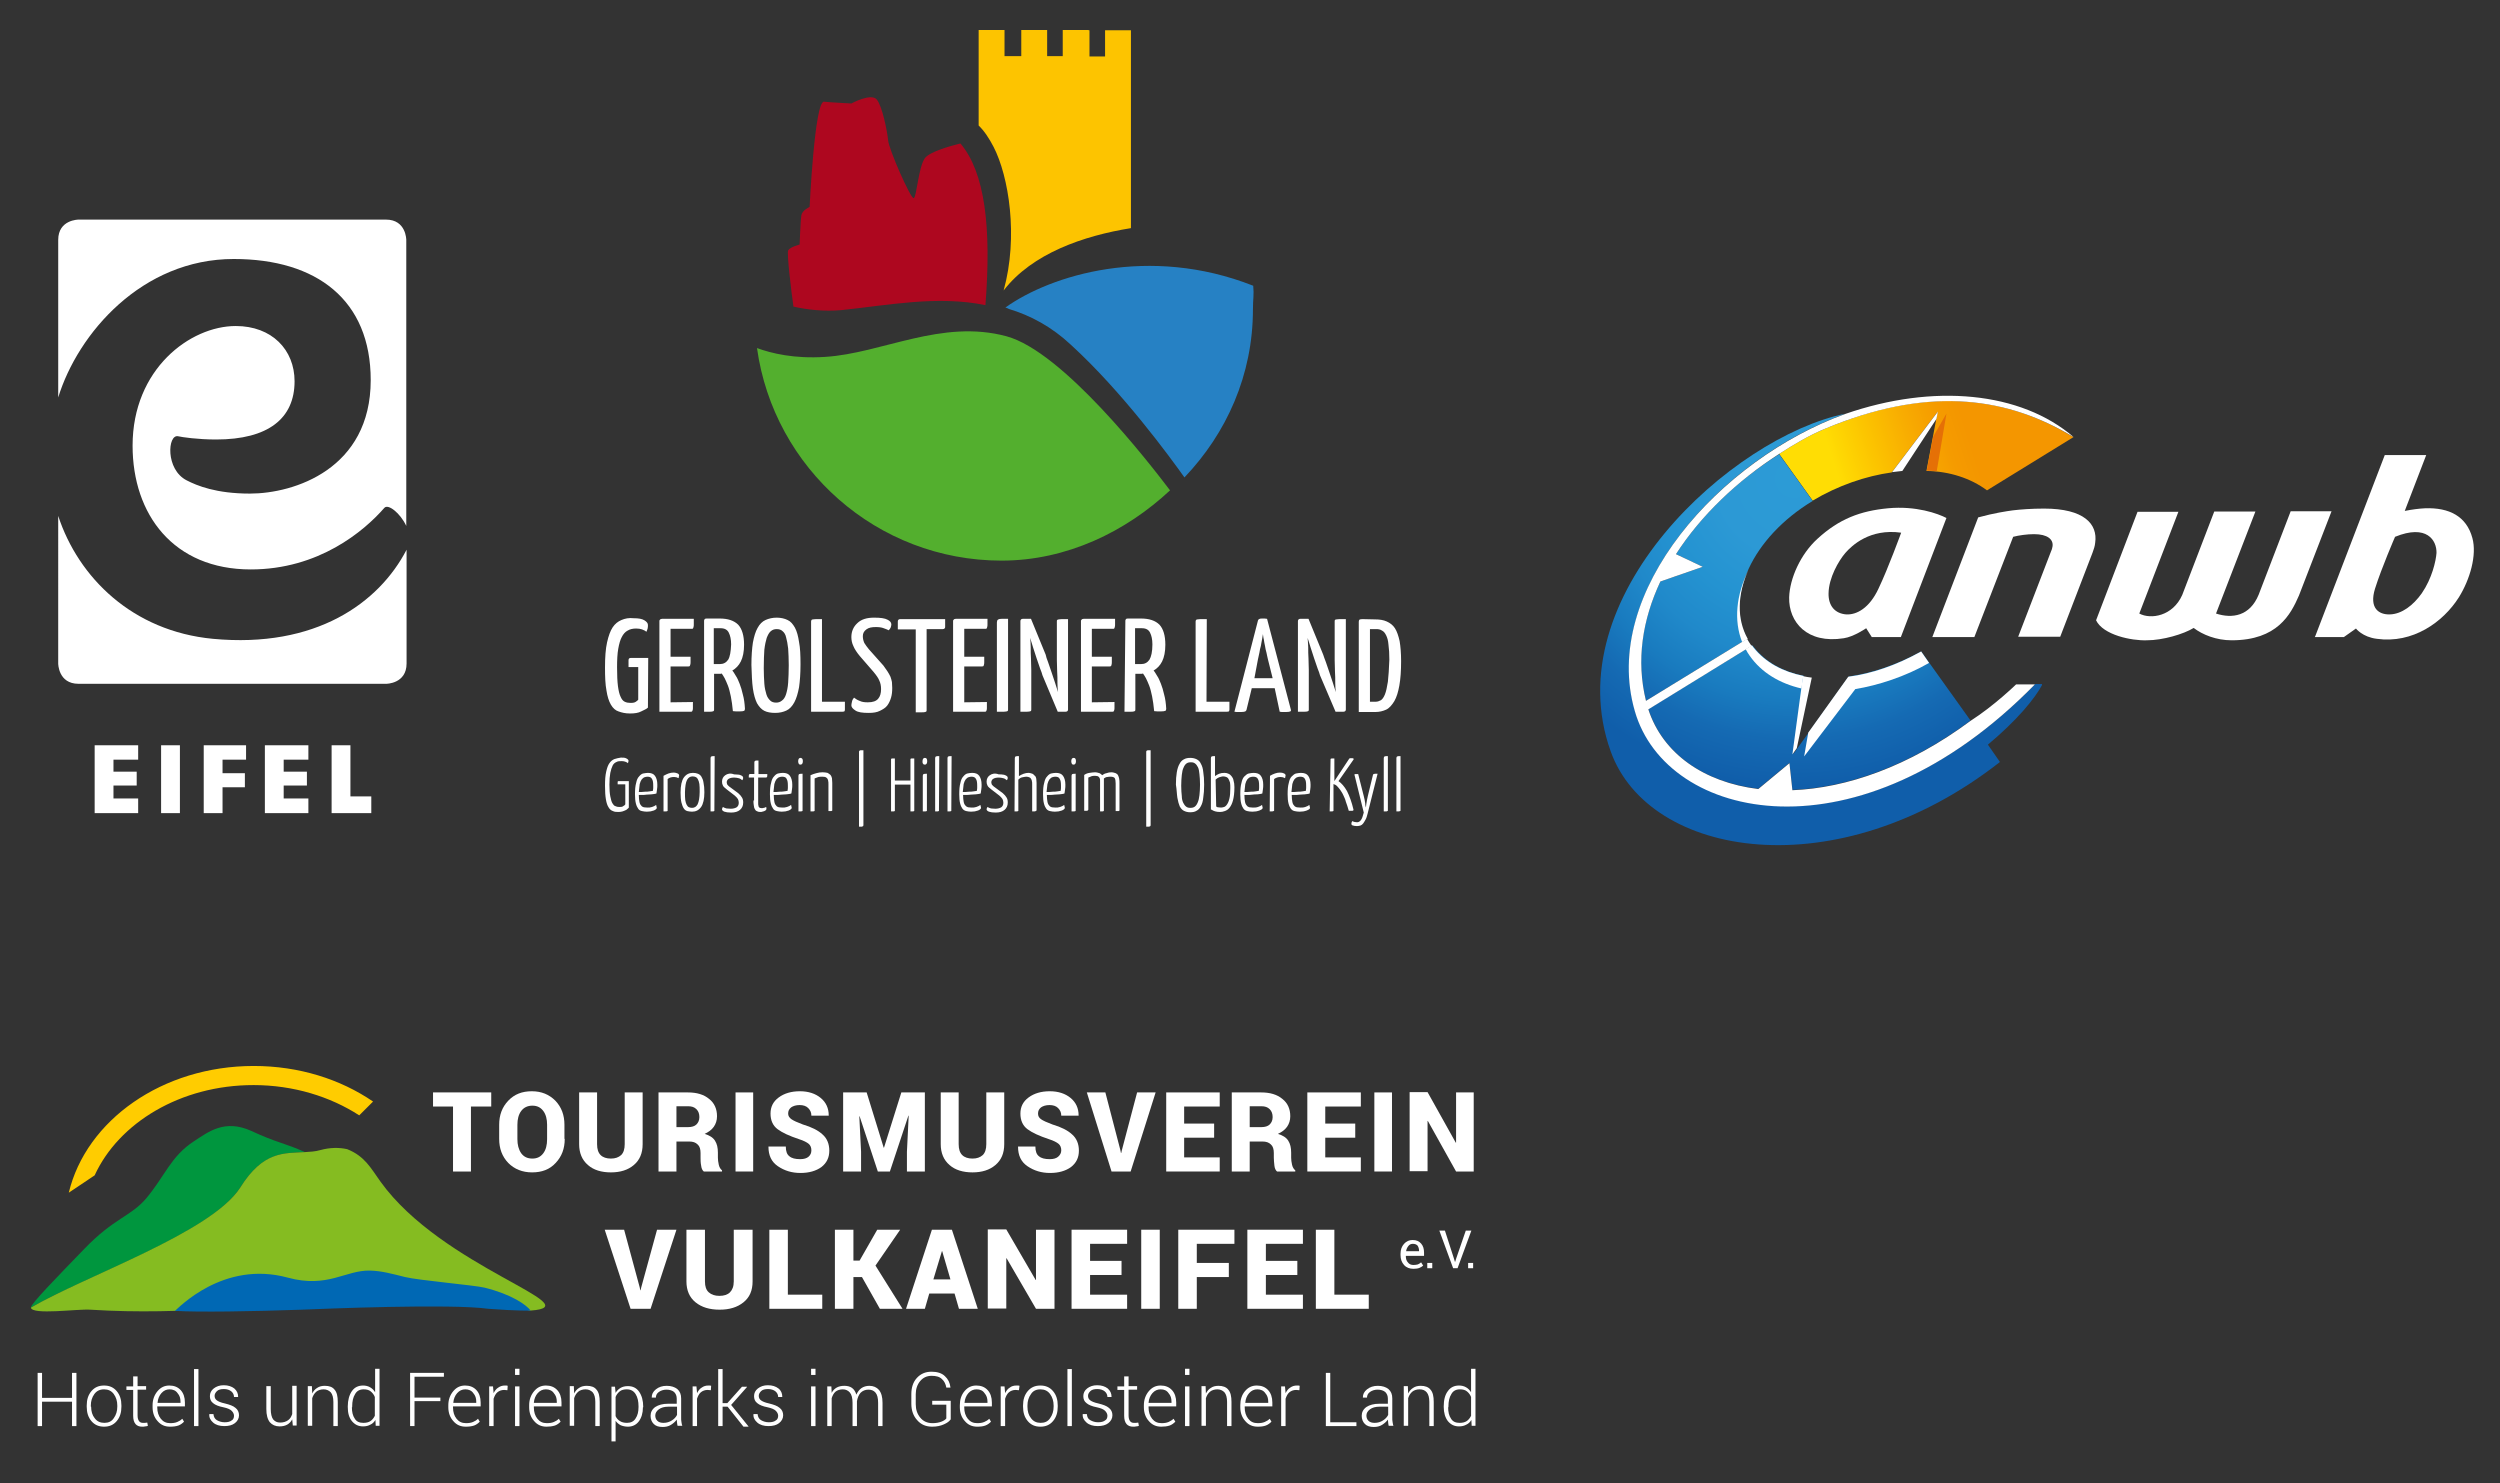 <svg enable-background="new 0 0 850.4 504.6" viewBox="0 0 850.4 504.6" xmlns="http://www.w3.org/2000/svg" xmlns:xlink="http://www.w3.org/1999/xlink"><rect x="0" y="0" width="850.4" height="504.6" fill="#333333" stroke="none"/><clipPath id="a"><path d="m620.9 145.8c-5.6 2.3-10.7 5.4-15.7 8.6l11.4 15.9c8.5-5.1 18.1-8.4 26.9-9.6l15.6-20.6-3.8 20.1c7.8.1 15.1 2.5 20.6 6.6l29.4-18.1c-12.8-7.8-26.7-12.3-42.5-12.3-12.6 0-26.4 2.9-41.9 9.4"/></clipPath><linearGradient id="b" gradientTransform="matrix(9.46 -3.045 3.045 9.46 -1128.746 -4143.461)" gradientUnits="userSpaceOnUse" x1="35.255" x2="39.952" y1="466.561" y2="466.561"><stop offset="0" stop-color="#ffdd04"/><stop offset=".297" stop-color="#fcc400"/><stop offset=".59" stop-color="#f8ac01"/><stop offset=".834" stop-color="#f59b00"/><stop offset="1" stop-color="#f49600"/></linearGradient><clipPath id="c"><path d="m570.1 188.5 9.1 4.3-14.4 5c-6.1 12.9-8.4 26.9-4.9 40.6l34.4-21.1c-7.5-13.8 1.6-34.4 22.3-46.9l-11.4-15.9c-14.3 9-26.6 20.8-35.1 34"/></clipPath><linearGradient id="d"><stop offset="0" stop-color="#2c9bd6"/><stop offset=".25" stop-color="#2c99d5"/><stop offset=".427" stop-color="#2493d1"/><stop offset=".582" stop-color="#2089ca"/><stop offset=".723" stop-color="#197bbf"/><stop offset=".85" stop-color="#156ab3"/><stop offset="1" stop-color="#105eaa"/></linearGradient><radialGradient id="e" cx="610.359" cy="162.802" gradientUnits="userSpaceOnUse" r="104.694" xlink:href="#d"/><clipPath id="f"><path d="m560.7 241.2c4.9 15.1 18.8 24.9 37.4 27.1l10.6-8.8 1 9.2c18.3-.7 39.6-8 60.6-23.6l-16.8-23.5c-8.4 4.6-16.8 7.4-24.6 8.5l-18.9 26.4 3.6-26.6c-7-1.4-12.9-4.6-16.9-9.6-.2-.3-.4-.5-.6-.8z"/></clipPath><radialGradient id="g" cx="610.359" cy="162.795" gradientUnits="userSpaceOnUse" r="104.695" xlink:href="#d"/><clipPath id="h"><path d="m547.9 255.6c13 36.3 77.1 46.9 132.4 3.6l-4.1-5.9c9.6-8 16-15.6 18.6-20.6h-2.5c-59.9 61.2-125.4 46.4-136.1 9.1-11.8-40.6 29.1-85.9 71.6-101.1-38.7 7.9-98.8 62.3-79.9 114.9"/></clipPath><radialGradient id="i" cx="610.358" cy="162.799" gradientUnits="userSpaceOnUse" r="104.695" xlink:href="#d"/><g fill="#fff"><path d="m26 485.1h-1.5v-8.3h-10.2v8.3h-1.5v-18.1h1.5v8.5h10.2v-8.5h1.5z"/><path d="m29.5 478.1c0-2 .5-3.6 1.6-4.9s2.5-1.9 4.3-1.9 3.2.6 4.3 1.9 1.6 2.9 1.6 4.9v.4c0 2-.5 3.6-1.6 4.9s-2.5 1.9-4.3 1.9-3.2-.6-4.3-1.9-1.6-2.9-1.6-4.9zm1.5.4c0 1.6.4 2.9 1.2 3.9.8 1.1 1.9 1.6 3.3 1.6s2.5-.5 3.2-1.6c.8-1.1 1.2-2.4 1.2-3.9v-.4c0-1.5-.4-2.8-1.2-3.9s-1.9-1.6-3.3-1.6-2.5.5-3.3 1.6-1.2 2.4-1.2 3.9v.4z"/><path d="m46.8 468.1v3.4h2.9v1.2h-2.9v8.8c0 .9.2 1.5.5 1.9s.7.6 1.3.6h.7c.2 0 .5-.1.8-.1l.2 1.1c-.2.1-.5.2-.9.2-.4.1-.7.1-1.1.1-.9 0-1.7-.3-2.2-.9s-.8-1.5-.8-2.8v-8.8h-2.3v-1.2h2.3v-3.4h1.5z"/><path d="m57.8 485.3c-1.7 0-3.1-.6-4.2-1.9-1.1-1.2-1.7-2.8-1.7-4.7v-.7c0-1.9.6-3.5 1.7-4.8s2.4-1.9 4-1.9 2.9.5 3.9 1.6c.9 1 1.4 2.4 1.4 4.2v1.3h-9.4v.4c0 1.5.4 2.8 1.2 3.8s1.8 1.5 3.2 1.5c.9 0 1.7-.1 2.4-.4s1.2-.6 1.7-1.1l.6 1c-.5.5-1.1 1-1.9 1.3-.9.3-1.8.4-2.9.4zm-.1-12.7c-1.1 0-2 .4-2.8 1.3-.7.8-1.2 1.9-1.3 3.2v.1h7.8v-.4c0-1.2-.3-2.1-1-2.9-.6-.9-1.6-1.3-2.7-1.3z"/><path d="m67.5 485.1h-1.5v-19.4h1.5z"/><path d="m79.6 481.6c0-.6-.3-1.2-.8-1.7s-1.4-.9-2.8-1.2c-1.6-.3-2.8-.8-3.5-1.4-.8-.6-1.1-1.4-1.1-2.4s.4-1.9 1.3-2.6 2-1.1 3.4-1.1c1.5 0 2.7.4 3.6 1.1.9.8 1.3 1.7 1.3 2.8v.1h-1.4c0-.7-.3-1.4-.9-1.9s-1.5-.8-2.5-.8c-1.1 0-1.9.2-2.4.7s-.8 1-.8 1.6.2 1.1.7 1.5 1.4.8 2.8 1.1c1.6.4 2.8.8 3.6 1.5.8.6 1.2 1.5 1.2 2.5 0 1.1-.5 2-1.4 2.7s-2.1 1-3.6 1c-1.6 0-2.9-.4-3.8-1.2s-1.4-1.7-1.3-2.8v-.1h1.4c.1 1 .5 1.7 1.2 2.1s1.6.7 2.6.7c1.1 0 1.9-.2 2.5-.7.4-.2.7-.8.7-1.5z"/><path d="m99.4 482.8c-.4.8-1 1.4-1.7 1.8s-1.6.6-2.6.6c-1.4 0-2.5-.5-3.3-1.4-.8-1-1.2-2.5-1.2-4.5v-7.8h1.5v7.8c0 1.6.3 2.8.8 3.5.6.7 1.3 1.1 2.4 1.1s2-.3 2.7-.8 1.1-1.2 1.4-2.1v-9.6h1.5v13.5h-1.3z"/><path d="m106.1 471.6.1 2.4c.4-.8 1-1.5 1.7-1.9.7-.5 1.6-.7 2.6-.7 1.5 0 2.6.4 3.3 1.3.8.9 1.1 2.3 1.1 4.2v8.2h-1.5v-8.2c0-1.5-.3-2.6-.9-3.3-.6-.6-1.4-1-2.4-1s-1.9.3-2.5.8c-.7.6-1.1 1.3-1.4 2.2v9.4h-1.5v-13.5h1.4z"/><path d="m118.3 478.4c0-2.1.5-3.9 1.4-5.2s2.2-1.9 3.8-1.9c.9 0 1.7.2 2.4.6s1.3 1 1.7 1.7v-8h1.5v19.4h-1.3l-.1-2c-.4.7-1 1.3-1.7 1.6-.7.4-1.5.6-2.5.6-1.6 0-2.8-.6-3.8-1.8s-1.4-2.8-1.4-4.8zm1.4.3c0 1.6.3 2.9 1 3.9.6 1 1.6 1.4 2.9 1.4 1 0 1.8-.2 2.4-.6s1.1-1 1.5-1.8v-6.4c-.3-.8-.8-1.4-1.4-1.9s-1.4-.7-2.4-.7c-1.3 0-2.3.5-2.9 1.6-.7 1.1-1 2.5-1 4.2v.3z"/><path d="m149.7 476.6h-8.7v8.5h-1.5v-18.1h11.5v1.3h-10v7.1h8.8v1.2z"/><path d="m158.4 485.3c-1.7 0-3.1-.6-4.2-1.9-1.1-1.2-1.7-2.8-1.7-4.7v-.7c0-1.9.6-3.5 1.7-4.8s2.4-1.9 4-1.9 2.9.5 3.9 1.6c.9 1 1.4 2.4 1.4 4.2v1.3h-9.4v.4c0 1.5.4 2.8 1.2 3.8s1.8 1.5 3.2 1.5c.9 0 1.7-.1 2.4-.4s1.2-.6 1.7-1.1l.6 1c-.5.5-1.1 1-1.9 1.3-.9.3-1.8.4-2.9.4zm-.1-12.7c-1.1 0-2 .4-2.8 1.3-.7.8-1.2 1.9-1.3 3.2v.1h7.8v-.4c0-1.2-.3-2.1-1-2.9-.6-.9-1.6-1.3-2.7-1.3z"/><path d="m172.6 472.9-1.1-.1c-.9 0-1.7.3-2.3.8s-1 1.3-1.3 2.2v9.3h-1.5v-13.5h1.3l.2 2.2v.1c.4-.8.9-1.5 1.6-1.9.7-.5 1.4-.7 2.3-.7h.5c.2 0 .3.1.4.1z"/><path d="m176.7 467.7h-1.5v-2.1h1.5zm0 17.4h-1.5v-13.5h1.5z"/><path d="m185.9 485.3c-1.7 0-3.1-.6-4.2-1.9-1.1-1.2-1.7-2.8-1.7-4.7v-.7c0-1.9.6-3.5 1.7-4.8s2.4-1.9 4-1.9 2.9.5 3.9 1.6c.9 1 1.4 2.4 1.4 4.2v1.3h-9.4v.4c0 1.5.4 2.8 1.2 3.8s1.8 1.5 3.2 1.5c.9 0 1.7-.1 2.4-.4s1.2-.6 1.7-1.1l.6 1c-.5.5-1.1 1-1.9 1.3-1 .3-1.9.4-2.9.4zm-.2-12.7c-1.1 0-2 .4-2.8 1.3-.7.8-1.2 1.9-1.3 3.2v.1h7.8v-.4c0-1.2-.3-2.1-1-2.9-.6-.9-1.6-1.3-2.7-1.3z"/><path d="m195.2 471.6.1 2.4c.4-.8 1-1.5 1.7-1.9.7-.5 1.6-.7 2.6-.7 1.5 0 2.6.4 3.3 1.3.8.9 1.1 2.3 1.1 4.2v8.2h-1.5v-8.2c0-1.5-.3-2.6-.9-3.3-.6-.6-1.4-1-2.4-1s-1.9.3-2.5.8c-.7.6-1.1 1.3-1.4 2.2v9.4h-1.5v-13.5h1.4z"/><path d="m218.7 478.7c0 2-.5 3.6-1.4 4.8s-2.2 1.8-3.7 1.8c-.9 0-1.8-.2-2.5-.5-.7-.4-1.3-.9-1.7-1.5v7h-1.4v-18.6h1.2l.2 2.1c.4-.7 1-1.3 1.7-1.7s1.5-.6 2.5-.6c1.6 0 2.9.6 3.8 1.9s1.4 3 1.4 5.2v.1zm-1.5-.3c0-1.7-.3-3.1-1-4.2s-1.7-1.6-3-1.6c-1 0-1.8.2-2.4.7s-1.1 1.1-1.4 1.9v6.5c.3.7.8 1.3 1.5 1.7.6.4 1.4.6 2.4.6 1.3 0 2.3-.5 2.9-1.5.7-1 1-2.3 1-3.9z"/><path d="m230.5 485.1c-.1-.5-.2-.9-.2-1.2s-.1-.7-.1-1c-.5.7-1.2 1.3-2 1.8s-1.8.7-2.8.7c-1.3 0-2.3-.3-3-1s-1.1-1.6-1.1-2.8.5-2.2 1.6-3c1.1-.7 2.5-1.1 4.3-1.1h3v-1.7c0-1-.3-1.7-.9-2.3-.6-.5-1.5-.8-2.6-.8-1 0-1.9.3-2.6.8s-1 1.2-1 1.9h-1.4v-.1c0-1 .4-1.9 1.4-2.7s2.2-1.2 3.7-1.2 2.7.4 3.6 1.1c.9.8 1.3 1.8 1.3 3.2v6.6c0 .5 0 .9.1 1.4.1.4.1.9.3 1.3h-1.6zm-4.8-1.1c1.1 0 2-.3 2.8-.8s1.4-1.1 1.8-1.9v-2.8h-3c-1.3 0-2.4.3-3.2.9s-1.2 1.3-1.2 2.1c0 .7.2 1.3.7 1.8s1.2.7 2.1.7z"/><path d="m241.8 472.9-1.1-.1c-.9 0-1.7.3-2.3.8s-1 1.3-1.3 2.2v9.3h-1.5v-13.5h1.3l.2 2.2v.1c.4-.8.9-1.5 1.6-1.9.7-.5 1.4-.7 2.3-.7h.5c.2 0 .3.1.4.1z"/><path d="m247.5 478.5h-1.7v6.6h-1.5v-19.4h1.5v11.6h1.6l5-5.6h1.7v.1l-5.4 6.1 5.9 7.3v.1h-1.7z"/><path d="m264.7 481.6c0-.6-.3-1.2-.8-1.7s-1.4-.9-2.8-1.2c-1.6-.3-2.8-.8-3.5-1.4-.8-.6-1.1-1.4-1.1-2.4s.4-1.9 1.3-2.6 2-1.1 3.4-1.1c1.5 0 2.7.4 3.6 1.1s1.3 1.7 1.3 2.8v.1h-1.4c0-.7-.3-1.4-.9-1.9s-1.5-.8-2.5-.8c-1.1 0-1.9.2-2.4.7s-.8 1-.8 1.6.2 1.1.7 1.5 1.4.8 2.8 1.1c1.6.4 2.8.8 3.6 1.5.8.6 1.2 1.5 1.2 2.5 0 1.1-.5 2-1.4 2.7s-2.1 1-3.6 1c-1.6 0-2.9-.4-3.8-1.2s-1.4-1.7-1.3-2.8v-.1h1.4c.1 1 .5 1.7 1.2 2.1s1.6.7 2.6.7c1.1 0 1.9-.2 2.5-.7.4-.2.7-.8.7-1.5z"/><path d="m277.4 467.7h-1.5v-2.1h1.5zm0 17.4h-1.5v-13.5h1.5z"/><path d="m282.8 471.6.1 2.2c.4-.8 1-1.4 1.7-1.8s1.6-.6 2.6-.6 1.9.2 2.6.7 1.2 1.3 1.5 2.3c.4-.9 1-1.7 1.7-2.2s1.7-.8 2.7-.8c1.4 0 2.5.5 3.3 1.4.8 1 1.2 2.4 1.2 4.4v7.9h-1.5v-7.9c0-1.7-.3-2.8-.9-3.5s-1.4-1-2.4-1c-1.1 0-2 .4-2.7 1.1-.6.7-1 1.7-1.2 2.8v.2.2 8.1h-1.5v-7.9c0-1.6-.3-2.8-.9-3.5s-1.4-1.1-2.4-1.1-1.9.3-2.5.8-1 1.3-1.3 2.2v9.5h-1.5v-13.5z"/><path d="m323.3 482.9c-.4.6-1.1 1.1-2.2 1.6s-2.4.8-4 .8c-2.1 0-3.8-.7-5.1-2.2-1.3-1.4-2-3.3-2-5.6v-3.3c0-2.2.6-4.1 1.9-5.5s2.9-2.1 5-2.1c1.9 0 3.5.5 4.5 1.5 1.1 1 1.7 2.2 1.9 3.8v.1h-1.4c-.2-1.2-.7-2.2-1.5-2.9-.8-.8-2-1.1-3.5-1.1-1.6 0-2.9.6-3.9 1.8s-1.5 2.7-1.5 4.5v3.3c0 1.9.5 3.4 1.6 4.7 1 1.2 2.4 1.8 4.1 1.8 1.2 0 2.2-.2 3-.5s1.4-.7 1.7-1.1v-4.7h-4.8v-1.3h6.3v6.4z"/><path d="m332.4 485.3c-1.7 0-3.1-.6-4.2-1.9-1.1-1.2-1.7-2.8-1.7-4.7v-.7c0-1.9.5-3.5 1.6-4.8s2.4-1.9 4-1.9 2.9.5 3.9 1.6c.9 1 1.4 2.4 1.4 4.2v1.3h-9.4v.4c0 1.5.4 2.8 1.2 3.8s1.8 1.5 3.2 1.5c.9 0 1.7-.1 2.4-.4s1.2-.6 1.7-1.1l.6 1c-.5.5-1.1 1-1.9 1.3s-1.7.4-2.8.4zm-.2-12.7c-1.1 0-2 .4-2.8 1.3-.7.8-1.2 1.9-1.3 3.2v.1h7.8v-.4c0-1.2-.3-2.1-1-2.9-.6-.9-1.5-1.3-2.7-1.3z"/><path d="m346.6 472.9-1.1-.1c-.9 0-1.7.3-2.3.8s-1 1.3-1.3 2.2v9.3h-1.5v-13.5h1.3l.2 2.2v.1c.4-.8.9-1.5 1.6-1.9.6-.5 1.4-.7 2.3-.7h.6c.2 0 .3.1.4.1z"/><path d="m348 478.1c0-2 .5-3.6 1.6-4.9s2.5-1.9 4.3-1.9 3.2.6 4.3 1.9 1.6 2.9 1.6 4.9v.4c0 2-.5 3.6-1.6 4.9s-2.5 1.9-4.3 1.9-3.2-.6-4.3-1.9-1.6-2.9-1.6-4.9zm1.5.4c0 1.6.4 2.9 1.2 3.9.8 1.1 1.9 1.6 3.3 1.6s2.5-.5 3.2-1.6c.8-1.1 1.2-2.4 1.2-3.9v-.4c0-1.5-.4-2.8-1.2-3.9s-1.9-1.6-3.3-1.6-2.5.5-3.2 1.6c-.8 1.1-1.2 2.4-1.2 3.9z"/><path d="m364.6 485.1h-1.5v-19.4h1.5z"/><path d="m376.7 481.6c0-.6-.3-1.2-.8-1.7s-1.4-.9-2.8-1.2c-1.6-.3-2.8-.8-3.5-1.4-.8-.6-1.1-1.4-1.1-2.4s.4-1.9 1.3-2.6 2-1.1 3.4-1.1c1.5 0 2.7.4 3.6 1.1.9.8 1.3 1.7 1.3 2.8v.1h-1.4c0-.7-.3-1.4-.9-1.9s-1.5-.8-2.5-.8c-1.1 0-1.9.2-2.4.7s-.8 1-.8 1.6.2 1.1.7 1.5 1.4.8 2.8 1.1c1.6.4 2.8.8 3.6 1.5.8.6 1.2 1.5 1.2 2.5 0 1.1-.5 2-1.4 2.7s-2.1 1-3.6 1c-1.6 0-2.9-.4-3.8-1.2s-1.4-1.7-1.3-2.8v-.1h1.4c.1 1 .4 1.7 1.2 2.1.7.4 1.6.7 2.6.7 1.1 0 1.9-.2 2.5-.7.4-.2.7-.8.7-1.5z"/><path d="m383.9 468.1v3.4h2.9v1.2h-2.9v8.8c0 .9.2 1.5.5 1.9s.7.6 1.3.6h.7c.2 0 .5-.1.8-.1l.2 1.1c-.2.1-.5.2-.9.2-.4.1-.7.1-1.1.1-.9 0-1.7-.3-2.2-.9s-.8-1.5-.8-2.8v-8.8h-2.3v-1.2h2.3v-3.4h1.5z"/><path d="m395 485.3c-1.7 0-3.1-.6-4.2-1.9-1.1-1.2-1.7-2.8-1.7-4.7v-.7c0-1.9.6-3.5 1.7-4.8s2.4-1.9 4-1.9 2.9.5 3.9 1.6c.9 1 1.4 2.4 1.4 4.2v1.3h-9.4v.4c0 1.5.4 2.8 1.2 3.8s1.8 1.5 3.2 1.5c.9 0 1.7-.1 2.4-.4.6-.3 1.2-.6 1.7-1.1l.6 1c-.5.5-1.1 1-1.9 1.3-.9.3-1.9.4-2.9.4zm-.2-12.7c-1.1 0-2 .4-2.8 1.3-.7.8-1.2 1.9-1.3 3.2v.1h7.8v-.4c0-1.2-.3-2.1-1-2.9-.6-.9-1.5-1.3-2.7-1.3z"/><path d="m404.6 467.7h-1.5v-2.1h1.5zm0 17.4h-1.5v-13.5h1.5z"/><path d="m410.1 471.6.1 2.4c.4-.8 1-1.5 1.7-1.9.7-.5 1.6-.7 2.6-.7 1.4 0 2.6.4 3.3 1.3.8.9 1.1 2.3 1.1 4.2v8.2h-1.5v-8.2c0-1.5-.3-2.6-.9-3.3-.6-.6-1.4-1-2.4-1s-1.9.3-2.5.8c-.7.6-1.1 1.3-1.4 2.2v9.4h-1.5v-13.5h1.4z"/><path d="m427.8 485.3c-1.7 0-3.1-.6-4.2-1.9-1.1-1.2-1.7-2.8-1.7-4.7v-.7c0-1.9.5-3.5 1.6-4.8s2.4-1.9 4-1.9 2.9.5 3.9 1.6c.9 1 1.4 2.4 1.4 4.2v1.3h-9.4v.4c0 1.5.4 2.8 1.2 3.8s1.8 1.5 3.2 1.5c.9 0 1.7-.1 2.4-.4s1.2-.6 1.7-1.1l.6 1c-.5.5-1.1 1-1.9 1.3s-1.7.4-2.8.4zm-.1-12.7c-1.1 0-2 .4-2.8 1.3-.7.8-1.2 1.9-1.3 3.2v.1h7.8v-.4c0-1.2-.3-2.1-1-2.9-.6-.9-1.6-1.3-2.7-1.3z"/><path d="m442 472.9-1.1-.1c-.9 0-1.7.3-2.3.8s-1 1.3-1.3 2.2v9.3h-1.5v-13.5h1.3l.2 2.2v.1c.4-.8.9-1.5 1.6-1.9.7-.5 1.4-.7 2.3-.7h.5c.2 0 .3.1.4.1z"/><path d="m452.5 483.8h8.9v1.3h-10.4v-18.1h1.5z"/><path d="m472.4 485.1c-.1-.5-.2-.9-.2-1.2s-.1-.7-.1-1c-.5.7-1.2 1.3-2 1.8s-1.8.7-2.8.7c-1.3 0-2.3-.3-3-1s-1.1-1.6-1.1-2.8.5-2.2 1.6-3c1.1-.7 2.5-1.1 4.3-1.1h3v-1.7c0-1-.3-1.7-.9-2.3-.6-.5-1.5-.8-2.6-.8-1 0-1.9.3-2.6.8s-1 1.2-1 1.9h-1.4v-.1c0-1 .4-1.9 1.4-2.7s2.2-1.2 3.7-1.2 2.7.4 3.6 1.1c.9.8 1.3 1.8 1.3 3.2v6.6c0 .5 0 .9.1 1.4.1.4.1.9.3 1.3h-1.6zm-4.8-1.1c1.1 0 2-.3 2.8-.8s1.4-1.1 1.8-1.9v-2.8h-3c-1.3 0-2.4.3-3.2.9s-1.2 1.3-1.2 2.1c0 .7.2 1.3.7 1.8s1.2.7 2.1.7z"/><path d="m478.9 471.6.1 2.4c.4-.8 1-1.5 1.7-1.9.7-.5 1.6-.7 2.6-.7 1.4 0 2.6.4 3.3 1.3.8.9 1.1 2.3 1.1 4.2v8.2h-1.5v-8.2c0-1.5-.3-2.6-.9-3.3s-1.4-1-2.4-1-1.9.3-2.5.8c-.7.6-1.1 1.3-1.4 2.2v9.4h-1.5v-13.5h1.4z"/><path d="m491.1 478.4c0-2.1.4-3.9 1.4-5.2.9-1.3 2.2-1.9 3.8-1.9.9 0 1.7.2 2.4.6s1.3 1 1.7 1.7v-8h1.5v19.4h-1.3l-.1-2c-.4.7-1 1.3-1.7 1.6-.7.4-1.5.6-2.5.6-1.6 0-2.8-.6-3.8-1.8-.9-1.2-1.4-2.8-1.4-4.8zm1.5.3c0 1.6.3 2.9 1 3.9.6 1 1.6 1.4 2.9 1.4 1 0 1.8-.2 2.4-.6s1.1-1 1.5-1.8v-6.4c-.3-.8-.8-1.4-1.4-1.9s-1.4-.7-2.4-.7c-1.3 0-2.3.5-2.9 1.6-.7 1.1-1 2.5-1 4.2v.3z"/><path d="m167.1 376.4h-6.9v22.1h-6.1v-22.1h-6.8v-4.8h19.8z"/><path d="m192.1 387.4c0 3.3-1 6-3.1 8.2-2 2.2-4.7 3.2-8 3.2s-6-1.1-8.1-3.2c-2.1-2.2-3.1-4.9-3.1-8.2v-4.8c0-3.3 1-6 3.1-8.2s4.7-3.2 8-3.2 5.9 1.1 8 3.2c2.1 2.2 3.1 4.9 3.1 8.2v4.8zm-6-4.8c0-1.9-.4-3.5-1.3-4.7s-2.1-1.8-3.7-1.8-2.9.6-3.8 1.8-1.3 2.8-1.3 4.7v4.9c0 1.9.4 3.5 1.3 4.8.9 1.2 2.1 1.8 3.8 1.8 1.6 0 2.8-.6 3.7-1.8s1.3-2.8 1.3-4.8z"/><path d="m218.6 371.6v17.6c0 3.1-1 5.4-3 7.1s-4.6 2.5-7.8 2.5-5.9-.8-7.8-2.5c-2-1.7-3-4.1-3-7.1v-17.6h6.1v17.6c0 1.7.4 2.9 1.2 3.7s2 1.2 3.5 1.2 2.6-.4 3.5-1.2c.8-.8 1.2-2 1.2-3.7v-17.6z"/><path d="m230.1 388.2v10.3h-6.1v-26.9h10c3 0 5.4.7 7.2 2.2 1.8 1.4 2.7 3.4 2.7 5.9 0 1.4-.4 2.6-1.1 3.6s-1.8 1.8-3.1 2.4c1.6.5 2.8 1.2 3.5 2.3s1 2.4 1 4.1v1.7c0 .7.1 1.5.3 2.4s.6 1.5 1.1 1.9v.4h-6.2c-.5-.4-.8-1.1-.9-2-.2-1-.2-1.9-.2-2.7v-1.6c0-1.3-.3-2.3-1-2.9-.7-.7-1.6-1-2.9-1h-4.3zm0-4.8h4c1.2 0 2.2-.3 2.8-.9s1-1.4 1-2.5-.3-2-1-2.7-1.6-1-2.8-1h-4z"/><path d="m256.2 398.5h-6v-26.9h6z"/><path d="m276 391.3c0-.9-.3-1.7-.9-2.2s-1.7-1.1-3.3-1.6c-3.3-1.1-5.7-2.2-7.3-3.4s-2.4-3-2.4-5.3.9-4.1 2.8-5.5 4.3-2.1 7.2-2.1 5.3.8 7.1 2.3 2.7 3.5 2.7 5.9v.1h-5.9c0-1.1-.4-1.9-1.1-2.6s-1.7-1-2.9-1-2.2.3-2.9.8c-.7.6-1 1.2-1 2.1 0 .8.4 1.4 1.1 1.9s2 1.1 3.9 1.8c3 .9 5.2 2 6.7 3.4 1.5 1.3 2.3 3.2 2.3 5.5 0 2.4-.9 4.2-2.7 5.6-1.8 1.3-4.2 2-7.1 2-3 0-5.5-.8-7.7-2.3s-3.2-3.7-3.2-6.6v-.1h5.9c0 1.6.4 2.7 1.2 3.3.8.7 2 1 3.7 1 1.3 0 2.2-.3 2.8-.8.7-.6 1-1.3 1-2.2z"/><path d="m294.8 371.6 5.8 18.8h.1l5.9-18.8h8v26.9h-6.1v-6.7l.6-12.3h-.1l-6.3 19h-4.1l-6.2-18.8h-.1l.6 12.1v6.7h-6.1v-26.9z"/><path d="m341.6 371.6v17.6c0 3.1-1 5.4-3 7.1s-4.6 2.5-7.8 2.5-5.9-.8-7.8-2.5c-2-1.7-3-4.1-3-7.1v-17.6h6.1v17.6c0 1.7.4 2.9 1.2 3.7s2 1.2 3.5 1.2 2.6-.4 3.5-1.2c.8-.8 1.2-2 1.2-3.7v-17.6z"/><path d="m361 391.3c0-.9-.3-1.7-.9-2.2s-1.7-1.1-3.3-1.6c-3.3-1.1-5.7-2.2-7.3-3.4s-2.4-3-2.4-5.3.9-4.1 2.8-5.5 4.3-2.1 7.2-2.1 5.3.8 7.1 2.3 2.7 3.5 2.7 5.9v.1h-5.9c0-1.1-.4-1.9-1.1-2.6s-1.7-1-2.9-1-2.2.3-2.9.8c-.7.6-1 1.2-1 2.1 0 .8.3 1.4 1 1.9s2 1.1 3.9 1.8c3 .9 5.2 2 6.7 3.4 1.5 1.3 2.3 3.2 2.3 5.5 0 2.4-.9 4.2-2.7 5.6-1.8 1.3-4.2 2-7.1 2-3 0-5.5-.8-7.7-2.3s-3.2-3.7-3.2-6.6v-.1h5.9c0 1.6.4 2.7 1.2 3.3.8.7 2 1 3.7 1 1.3 0 2.2-.3 2.8-.8.7-.6 1.1-1.3 1.1-2.2z"/><path d="m381.1 391.2.2 1h.1l.2-.9 5.2-19.7h6.3l-8.5 26.9h-6.5l-8.4-26.9h6.3z"/><path d="m413 387h-10.2v6.7h12.1v4.8h-18.2v-26.9h18.2v4.8h-12.1v5.8h10.2z"/><path d="m425.1 388.2v10.3h-6.1v-26.9h10c3 0 5.4.7 7.2 2.2 1.8 1.4 2.7 3.4 2.7 5.9 0 1.4-.4 2.6-1.1 3.6s-1.8 1.8-3.1 2.4c1.6.5 2.8 1.2 3.5 2.3s1 2.4 1 4.1v1.7c0 .7.1 1.5.3 2.4s.6 1.5 1.1 1.9v.4h-6.2c-.5-.4-.8-1.1-.9-2-.1-1-.2-1.9-.2-2.7v-1.6c0-1.3-.3-2.3-1-2.9-.7-.7-1.6-1-2.9-1h-4.3zm0-4.8h4c1.2 0 2.2-.3 2.8-.9s1-1.4 1-2.5-.3-2-1-2.7-1.6-1-2.8-1h-4z"/><path d="m461 387h-10.2v6.7h12.1v4.8h-18.2v-26.9h18.2v4.8h-12.1v5.8h10.2z"/><path d="m473.5 398.5h-6v-26.9h6z"/><path d="m501.3 398.5h-6l-9.6-17.2h-.1v17.1h-6.1v-26.9h6.1l9.6 17.2h.1v-17.1h6z"/></g><path d="m10.5 444.8c18.9-10.9 61.3-25.4 71.2-40.8 7.9-12.5 15-11.7 22-12.1-6.5-3-9.7-3.2-18.2-7.2-9.1-4.1-14.6.3-19.5 3.5-7.9 5.1-9.9 11.9-16.4 19.6-5.3 6.1-10.8 6.5-21 17.1-8.9 9.2-18.3 18.8-18.1 19.9z" fill="#00963e"/><path d="m129.4 401.9c-3.3-4.6-5.3-8.6-11.3-11-2.7-.6-5.8-.6-9.1.3-1.7.5-3.5.6-5.3.7-7.1.4-14.2-.4-22 12.1-9.9 15.3-52.3 29.8-71.2 40.8.4 2.6 15.8.4 20.2.7 32.9 2.1 61.3-2.3 72.2-2.5 5.7-.1 35.3-1.8 66.1 1.5 2.8.3 4.7.4 7.2.3 1.5 0 3.2 1 4.3 1 21-1.5-30.1-14.6-51.1-43.9z" fill="#85bc21"/><path d="m180.5 445.8c-1.4-1.9-6.4-5.5-15.7-7.8-3.2-.8-22.6-2.5-27-3.6s-8-2.1-11.9-2.2c-8.4-.2-14.4 6.1-28 2.4-22-6-37.3 10.5-38.4 11.3 7.7.5 26.4.2 43.2-.4 7.3-.3 50.6-2.1 63.4-.3 10.7.8 14.4.6 14.4.6z" fill="#0068b4"/><path d="m86.2 369.1c13.6 0 26.1 3.9 36 10.3l4.7-4.7c-11.1-7.6-25.2-12.1-40.6-12.1-31.1 0-57 18.5-62.9 43.1l8.8-5.9c8.2-17.9 29.3-30.7 54-30.7z" fill="#fc0"/><path d="m217.6 437.9.2 1h.1l.2-.9 5.4-19.7h6.6l-8.8 26.9h-6.8l-8.8-26.9h6.6z" fill="#fff"/><path d="m256 418.3v17.6c0 3.1-1 5.4-3.1 7.1s-4.8 2.5-8.1 2.5c-3.4 0-6.1-.8-8.2-2.5s-3.1-4.1-3.1-7.1v-17.6h6.3v17.6c0 1.7.4 2.9 1.3 3.7s2.1 1.2 3.6 1.2c1.6 0 2.8-.4 3.6-1.2s1.3-2 1.3-3.7v-17.6z" fill="#fff"/><path d="m268 440.4h11.7v4.8h-18v-26.9h6.3z" fill="#fff"/><path d="m293.2 434.4h-2.9v10.8h-6.3v-26.9h6.3v10.5h2.1l6-10.5h7.8l-8.4 12.2 9.2 14.7h-7.7z" fill="#fff"/><path d="m324.7 440h-8.6l-1.5 5.2h-6.4l8.8-26.9h6.8l8.8 26.9h-6.4zm-7.2-4.8h5.8l-2.8-9.6h-.1z" fill="#fff"/><path d="m358.7 445.2h-6.3l-10-17.2h-.1v17.1h-6.3v-26.9h6.3l10 17.2h.1v-17.1h6.3z" fill="#fff"/><path d="m381.5 433.7h-10.7v6.7h12.6v4.8h-18.9v-26.9h18.9v4.8h-12.6v5.8h10.7z" fill="#fff"/><path d="m394.5 445.2h-6.3v-26.9h6.3z" fill="#fff"/><path d="m418 434.4h-10.9v10.8h-6.3v-26.9h19.1v4.8h-12.8v6.5h10.9z" fill="#fff"/><path d="m441.3 433.7h-10.7v6.7h12.6v4.8h-18.9v-26.9h18.9v4.8h-12.6v5.8h10.7z" fill="#fff"/><path d="m453.9 440.4h11.7v4.8h-18v-26.9h6.3z" fill="#fff"/><path d="m480.8 431.6c-1.3 0-2.4-.4-3.2-1.3s-1.2-2-1.2-3.4v-.4c0-1.4.4-2.5 1.2-3.4s1.8-1.3 2.9-1.3c1.3 0 2.2.4 2.9 1.2s1 1.8 1 3.1v1.1h-6.2c0 .9.2 1.7.7 2.2.4.6 1.1.9 1.9.9.6 0 1.1-.1 1.5-.2.4-.2.8-.4 1.1-.7l.7 1.1c-.3.3-.8.6-1.3.8s-1.2.3-2 .3zm-.2-8.5c-.6 0-1.1.2-1.5.7s-.7 1.1-.8 1.8h4.4v-.2c0-.7-.2-1.2-.5-1.7-.4-.4-.9-.6-1.6-.6z" fill="#fff"/><path d="m487.2 431.4h-1.7v-1.8h1.7z" fill="#fff"/><path d="m494.6 428.2.3 1h.1l.3-1 3.3-9.6h1.9l-4.7 12.8h-1.5l-4.7-12.8h1.9z" fill="#fff"/><path d="m501.1 431.4h-1.7v-1.8h1.7z" fill="#fff"/><path d="m32.2 276.6v-23.1h14.8v4.9h-8.4v4.1h7.9v4.7h-7.9v4.4h8.4v5zm22.6 0v-23.1h3.2 3.2v23.1zm14.5 0v-23.1h14.4v4.9h-8v4.6h7.6v4.8h-7.6v8.8zm20.8 0v-23.1h14.8v4.9h-8.4v4.1h7.9v4.7h-7.9v4.4h8.4v5zm22.7 0v-23.1h6.4v17.4h7.1v5.7zm-93-50.9s0 6.9 6.9 6.9h104.7s6.9 0 6.9-6.9v-38.7c-9.4 18.1-30.9 33.6-65.9 30.3-27.3-2.6-45.7-20.8-52.6-41.8zm111.5-151c6.9 0 6.9 6.9 6.9 6.9v97.3c-2-4.3-6.2-7.7-7.5-6.1-6.9 7.9-22.3 20.9-45.4 20.9-26.3 0-40.2-18.7-40.2-42.1 0-26.1 19.6-40.7 35.1-40.7 12.3 0 20 8.1 20 18.8 0 12.6-8.9 19.8-26.7 19.8-6.3 0-11.6-.8-12.9-1.1-3.6-.8-4.4 11.3 2.9 15 3.5 1.8 10 4.5 21.5 4.5 15.1 0 41.1-8.4 41.1-38.6 0-27.2-18.3-41.2-46.6-41.2-31.2 0-53 25.3-59.7 47.1v-53.6c0-6.9 6.9-6.9 6.9-6.9z" fill="#fff"/><path clip-path="url(#a)" d="m595.3 139.6 100.7-32.4 19.2 59.9-100.6 32.4z" fill="url(#b)"/><path clip-path="url(#c)" d="m556.5 154.3h60.1v84h-60.1z" fill="url(#e)"/><path clip-path="url(#f)" d="m560.7 219.6h109.5v49.1h-109.5z" fill="url(#g)"/><path clip-path="url(#h)" d="m529 140.8h165.6v161.8h-165.6z" fill="url(#i)"/><path d="m628.7 230.2-13.6 19-1.4 8.1 17.4-22.9c7.8-1.3 16.9-4.2 25.1-8.9l-2.7-3.9c-8.4 4.7-16.9 7.6-24.8 8.6" fill="#fff"/><path d="m612.8 234.2.6-4.3c-7-1.4-12.9-4.6-16.9-9.6-.2-.3-.4-.5-.6-.8l-2.1 1.3c.4.8.9 1.6 1.4 2.3 4 5.7 10.2 9.4 17.6 11.1" fill="#fff"/><path d="m594.7 194c-4.1 8.4-5 17-2.1 24.4l1.9-1.1c-3.8-6.8-3.5-15.1.2-23.3" fill="#fff"/><path d="m841 183c-2-7.4-7.9-10.4-16.1-10.1-2.1.1-4.4.4-6.9.9l7.3-19h-14.1l-23.6 61.5-.2.4h9.9l4.1-2.9s2.2 2.9 7.1 3.5c12.2 1.7 22.5-5.6 27.9-14.1 3.8-6.1 6.2-14.4 4.6-20.2m-17.2 18.8c-2.9 4.1-6.8 7.1-10.9 7.2-3.7.1-7.1-2.1-5-8.8 2.2-7 6.8-17.6 6.8-17.6 10.8-4.4 14.2 1.2 14.1 5.5-.2 2.7-1.5 8.6-5 13.7" fill="#fff"/><path d="m642.2 172.9c-9.4.9-16.6 3.6-24 10.4-5.7 5.2-9.4 13.4-9.6 19.9-.2 8.4 6.1 15.9 18.6 13.9 3.4-.5 7.6-3.4 7.6-3.4l1.9 3h9.9l15.5-40.5c-2.9-1.5-10.3-4.2-19.9-3.3m4.5 8.3s-4.4 12.1-7.7 19c-3.1 6.7-7.5 9-11 8.8-3.8-.3-6.1-2.9-6-7.2.1-5.3 3.4-11 5.7-13.7 2.2-2.5 8.3-8.4 19-6.9" fill="#fff"/><path d="m713 211 14.1-36.9h13.9l-13.3 34.6c3.9 2.1 11.4.9 14.6-6.3l10.9-28.4h14l-13.4 34.7c5.5 1.8 11.5.9 14.5-6.4l10.9-28.4h13.9l-11.1 28.7c-2.8 6.4-7.3 15.2-22.9 15.2-5.2 0-9.9-1.9-12.9-4.2-3.4 2.1-10.5 4.2-15.9 4.2-5.2.2-14.9-1.8-17.3-6.8" fill="#fff"/><path d="m672.9 176-15.6 40.7h14.3l13.2-34.1c1.9-.5 4.7-.9 7.1-.9 4.6 0 6.6 1.8 6.3 4.1-.1.5-.2 1.1-.5 1.7l-11.2 29.1h14.3l11-28.6c.4-1.1.8-2.2.9-3.4.9-6.3-3.7-11.6-17.4-11.6-4.3 0-8.1.3-10.6.6-2.2.3-6.3.9-11.8 2.4" fill="#fff"/><path d="m657.6 148.5-2.2 11.6c1.1 0 2.2.1 3.4.2l3.3-19.6z" fill="#e57006"/><path d="m705.4 148.7c-18-15.5-47.7-18.3-77.7-7.9-42.4 15.3-83.4 60.4-71.6 101.1 10.7 37.4 76.2 52.1 136.1-9.1h-6.4s-7.5 7.3-15.5 12.4c-21 15.6-42.3 22.9-60.6 23.6l-1-9.2-10.6 8.8c-18.6-2.3-32.5-12.1-37.4-27.1l35.1-21.6c-.7-1-1.2-1.8-1.5-2.4l-34.4 21.1c-3.4-13.8-1.2-27.6 4.9-40.6l14.4-5-9.1-4.3c8.5-13.2 20.9-25 35.1-34.1 5-3.2 10.1-6.3 15.7-8.6 1.1-.4 2.1-.9 3.2-1.3 33.3-13 59-9.3 81.3 4.2z" fill="#fff"/><path d="m658.7 142.5.5-2.5-15.6 20.6c1.2-.1 2.3-.3 3.5-.4z" fill="#fff"/><path d="m616.3 230.5c-1.4-.2-1.7-.2-3-.5l-3.6 26.6 1.5-2.1z" fill="#fff"/><path d="m384.7 77.6v-67.3h-8.8v8.9h-5.3v-8.9h-.3v-.1h-8.8v8.9h-5.3v-8.8-.1h-8.8v8.9h-5.7v-8.9h-8.8v32.5c1.9 1.8 3.6 4.4 5.1 7.3 5.1 9.9 8.5 30.4 3.4 48.8 9.7-12.6 27.2-18.6 43.3-21.2z" fill="#fdc400"/><path d="m257.5 118.4c5.7 40.9 40.8 72.3 83.2 72.3 22.2 0 42.3-9.9 57.3-23.9-7.5-9.9-36.5-47.2-55.6-52.4-22.1-6-42.4 5.8-61.7 7-10.5.7-18.3-1.2-23.2-3z" fill="#53af2e"/><path d="m342 104.6c.4.1.8.3 1.2.5 7.3 2.2 14.5 6 21.2 12.3 17.3 15.8 33.6 38.1 38.5 45 14.3-15 23.3-34.8 23.3-57.2 0-3.5.4-4.9.1-8-35.5-14-68.9-3.6-84.3 7.4z" fill="#2681c4"/><path d="m326.7 48.8c-3.6.9-10.4 2.8-12.1 5-2.2 3.1-2.8 13.4-3.8 13.6-1 .3-8.5-16.7-8.7-19.7-.3-3.1-2-11.7-3.9-13.9-2-2.2-8.6 1.4-8.6 1.4s-6.1-.3-9.3-.6-4.9 35.8-4.9 35.8-2.5 1.1-2.8 2.8-.6 10-.6 10-3.3.8-3.9 2c-.5.9 1.1 14.3 1.8 19.1 4.9 1.1 10.5 1.7 16.2 1.2 15.6-1.6 32.7-5.1 49.1-1.7 2.1-26.6-.2-45.2-8.5-55z" fill="#ae071f"/><path d="m211.4 210.9c-1.2.5-2.2 1.3-3 2.5s-1.4 2.9-1.9 5.1-.7 5.1-.7 8.6c0 3.1.1 5.7.5 7.8.3 2 .8 3.6 1.5 4.8s1.6 2 2.6 2.3c1.1.4 2.3.7 3.9.7s2.9-.2 3.8-.7c1-.5 1.8-.8 2.3-1.3l.1-16.9h-5.9c-.6 0-.8.3-.8.8v2.3h3.3v11.1c-.1.2-.4.4-.8.7s-1 .4-1.8.4c-.7 0-1.4-.1-2-.4s-1-.8-1.4-1.7c-.4-.8-.7-2.1-.9-3.6-.2-1.6-.3-3.7-.3-6.4 0-2.5.1-4.6.4-6.3s.7-3.1 1.2-4c.5-1 1.2-1.8 2-2.2.8-.5 1.8-.7 2.9-.7.8 0 1.4.1 2 .3s1.1.5 1.5.8c.1-.3.3-.7.4-1.1s.1-.8.1-1.2c0-.6-.4-1.1-1.2-1.6s-2-.7-3.6-.7c-1.7-.2-3 .1-4.2.6zm16.7 28v-12.2h6.1c.2 0 .3-.1.4-.1.1-.1.1-.3.2-.5.1-.3.1-.6.1-1s0-1 0-1.7h-6.8v-9.5h7.2c.2 0 .3 0 .4-.1s.1-.2.2-.5c.1-.2.1-.6.1-1 0-.5 0-1 0-1.8h-10.8c-.2 0-.3.1-.5.1-.1.1-.2.2-.3.3s-.1.3-.1.4v30.8h10.7c.2 0 .3 0 .4-.1s.1-.2.2-.4.1-.5.1-1 0-1 0-1.8zm11.1 3.2h2.1c.5 0 .8 0 1.1-.1.2-.1.4-.1.4-.2.1-.1.1-.3.1-.5v-12.1h1.6.5c.1 0 .3 0 .5-.1.3.4.6.9 1 1.6s.7 1.6 1.1 2.5c.4 1 .7 2.3 1 3.7s.5 3.1.7 5c.4 0 .8.1 1.2.1s.7 0 1 0c.8 0 1.4-.1 1.6-.2s.3-.4.3-.7c-.1-1.8-.3-3.4-.7-4.8-.3-1.4-.7-2.7-1.1-3.7s-.8-2-1.3-2.7c-.5-.8-.8-1.4-1.2-1.8 1.2-.7 2.2-1.7 2.9-3.1s1.1-3.3 1.1-5.7c0-3.1-.7-5.4-2-6.8-1.4-1.4-3.5-2.1-6.3-2.1h-4.5c-.2 0-.4.1-.5.1-.1.1-.2.2-.2.3-.1.1-.1.3-.1.4v30.9zm8.5-17.7c-.7 1-1.6 1.5-2.9 1.5h-2v-12.2h2.3c1.4 0 2.3.5 2.8 1.5s.8 2.3.8 4c-.1 2.5-.4 4.2-1 5.2zm8.4 9.8c.3 2.1.8 3.8 1.4 5 .7 1.2 1.5 2.1 2.5 2.6s2.3.7 3.7.7c1.5 0 2.7-.3 3.8-.8s2-1.5 2.7-2.8 1.2-3 1.6-5.1c.3-2.1.5-4.7.5-7.8s-.1-5.6-.5-7.6c-.3-2-.7-3.6-1.4-4.9-.7-1.2-1.4-2.1-2.5-2.6-1-.5-2.3-.8-3.7-.8s-2.7.3-3.8.8-2 1.4-2.7 2.7c-.7 1.2-1.2 2.9-1.6 5-.3 2-.5 4.6-.5 7.6.1 3.2.2 5.9.5 8zm3.9-13.2c.2-1.7.5-3 .8-4 .4-1 .8-1.8 1.4-2.3s1.2-.7 2-.7 1.5.2 2 .7c.5.4 1 1.1 1.2 2.1.3 1 .5 2.2.7 3.8.1 1.6.2 3.5.2 5.7 0 2.3-.1 4.3-.2 5.9s-.4 2.9-.7 3.9-.8 1.8-1.4 2.2c-.6.5-1.2.7-2 .7s-1.5-.2-2-.7-1-1.1-1.3-2.1-.6-2.2-.7-3.6c-.1-1.5-.2-3.3-.2-5.3 0-2.6.1-4.7.2-6.3zm19.7-10.4c-.9 0-1.6 0-2.1 0s-.8.1-1.1.1-.4.1-.5.3c-.1.1-.1.3-.1.6v30.5h10.7c.3 0 .5-.1.6-.1.1-.1.2-.3.2-.6v-2.7h-7.8v-28.1zm11.9 1.4c-1.3 1.2-2 2.8-2 4.7 0 1 .2 2.1.7 3.1.4 1 1.2 2.2 2.2 3.4l4.6 5.3c1 1.2 1.7 2.2 2 3 .4.8.6 1.8.6 2.9 0 1.4-.3 2.5-1 3.3s-1.8 1.2-3.5 1.2c-1.1 0-2-.1-2.8-.5-.8-.3-1.4-.7-1.9-1.1-.3.4-.6.8-.7 1.4-.1.5-.2.9-.2 1.2 0 .7.5 1.2 1.4 1.8s2.4.8 4.5.8c1.6 0 2.8-.2 3.8-.7s1.9-1 2.5-1.8 1-1.7 1.3-2.7.4-2.1.4-3.3c0-.7-.1-1.4-.1-2-.1-.6-.3-1.2-.5-1.8-.3-.6-.6-1.2-1-1.8s-.8-1.2-1.4-2l-4.9-5.5c-.7-.8-1.2-1.6-1.6-2.2-.3-.7-.5-1.4-.5-2.3 0-1 .4-1.7 1.2-2.3s1.8-.8 3.2-.8c1 0 2 .1 2.7.4.8.3 1.4.5 1.7.7.3-.3.6-.7.7-1s.2-.7.2-1c0-.7-.5-1.2-1.3-1.6-.9-.5-2.4-.7-4.6-.7-2.5 0-4.4.6-5.7 1.9zm29.1 2c.5 0 .8-.3.8-.7v-2.7h-15.3c-.5 0-.8.3-.8.8v2.7h6.1v28.2h2.1c.5 0 .8 0 1.1-.1.2-.1.4-.1.4-.2.1-.1.1-.3.1-.5v-27.5zm7.3 24.9v-12.2h6.1c.2 0 .3-.1.4-.1s.1-.3.2-.5c.1-.3.1-.6.1-1s0-1 0-1.7h-6.8v-9.5h7.2c.2 0 .3 0 .4-.1s.1-.2.2-.5c.1-.2.1-.6.1-1 0-.5 0-1 0-1.8h-10.8c-.2 0-.3.1-.5.1-.1.1-.2.2-.3.3s-.1.3-.1.4v30.8h10.8c.2 0 .3 0 .4-.1s.1-.2.2-.4.1-.5.1-1 0-1 0-1.8zm11.1 3.2h2.2s.8 0 1.1-.1c.2-.1.4-.1.4-.2.1-.1.1-.3.1-.5v-30.8c-.9 0-1.6 0-2.2 0s-.9.1-1.1.2-.4.3-.4.5c-.1.2-.1.5-.1 1zm20.7 0h2.7c.5 0 .8-.3.8-.7v-30.8c-.9 0-1.6 0-2.1 0s-.8.1-1.1.1c-.3.1-.4.1-.5.2s-.1.3-.1.5v10.6 2.6c0 1.2.1 2.5.1 3.8.1 1.4.1 2.7.1 4s.1 2.3.2 2.9v.1c-.3-.8-.6-1.9-1-3.1s-.8-2.4-1.2-3.6-.8-2.4-1.2-3.5c-.4-1-.7-1.9-.8-2.5l-5-12.2h-2.8c-.5 0-.8.3-.8.8v30.8h2.1s.8 0 1.1-.1c.2-.1.4-.1.4-.2.1-.1.1-.3.1-.5v-10.9c0-.5 0-1.3 0-2.5s-.1-2.5-.1-3.8c-.1-1.4-.1-2.7-.1-4s-.1-2.3-.2-3.1c.3.8.6 2 1 3.2s.8 2.5 1.2 3.7.8 2.4 1.2 3.5c.4 1 .7 1.8.8 2.3zm11.6-3.2v-12.2h6.1c.2 0 .3-.1.4-.1s.1-.3.2-.5c.1-.3.1-.6.1-1s0-1 0-1.7h-6.8v-9.5h7.2c.2 0 .3 0 .4-.1s.1-.2.2-.5c.1-.2.1-.6.1-1 0-.5 0-1 0-1.8h-10.7c-.2 0-.3.1-.5.1-.1.1-.2.2-.3.3s-.1.3-.1.4v30.8h10.7c.2 0 .3 0 .4-.1s.1-.2.2-.4.1-.5.1-1 0-1 0-1.8zm11.1 3.2h2.1c.5 0 .8 0 1.1-.1.2-.1.4-.1.4-.2.1-.1.1-.3.1-.5v-12.1h1.6.5s.3 0 .5-.1c.3.4.6.9 1 1.6s.7 1.6 1.1 2.5c.4 1 .7 2.3 1 3.7s.5 3.1.7 5c.4 0 .8.1 1.2.1h1c.8 0 1.4-.1 1.6-.2s.3-.4.3-.7c-.1-1.8-.3-3.4-.7-4.8-.3-1.4-.7-2.7-1.1-3.7s-.8-2-1.3-2.7c-.5-.8-.8-1.4-1.2-1.8 1.2-.7 2.2-1.7 2.9-3.1s1.1-3.3 1.1-5.7c0-3.1-.7-5.4-2-6.8-1.4-1.4-3.5-2.1-6.3-2.1h-4.5c-.2 0-.4.1-.5.1-.1.1-.2.2-.2.3-.1.1-.1.3-.1.4zm8.5-17.7c-.7 1-1.6 1.5-2.9 1.5h-2v-12.2h2.3c1.4 0 2.3.5 2.8 1.5s.8 2.3.8 4c0 2.5-.4 4.2-1 5.2zm19.5-13.8c-.9 0-1.6 0-2.1 0s-.8.1-1.1.1-.4.1-.5.3c-.1.1-.1.3-.1.6v30.5h10.7c.3 0 .5-.1.6-.1.1-.1.2-.3.2-.6v-2.7h-7.8zm24.8 31.5c.5.1.8.1 1.2.1h1c.7 0 1.2-.1 1.4-.2s.3-.3.2-.6l-8.1-30.9c-.5-.1-1-.1-1.7-.1-.8 0-1.3.2-1.4.7l-8 31c.4.1.8.1 1.3.1h1c.7 0 1.2-.1 1.4-.2s.3-.3.4-.5l1.8-7.4h7.8zm-7.4-17.8c.2-.8.3-1.5.5-2.3.1-.8.3-1.6.5-2.3.1-.8.3-1.5.4-2.2s.2-1.3.3-1.8c.1.5.1 1.2.3 1.8.1.7.2 1.4.4 2.2.1.8.3 1.6.5 2.3.2.8.3 1.6.5 2.3l1.6 6.4h-6.2zm26.4 17.8h2.7c.5 0 .8-.3.8-.7v-30.8c-.9 0-1.6 0-2.1 0s-.8.1-1.1.1-.4.1-.5.2-.1.3-.1.5v10.6 2.6c0 1.2.1 2.5.1 3.8.1 1.4.1 2.7.1 4s.1 2.3.2 2.9v.1c-.3-.8-.6-1.9-1-3.1s-.8-2.4-1.2-3.6-.8-2.4-1.2-3.5c-.4-1-.7-1.9-.9-2.5l-5-12.2h-2.8c-.5 0-.8.3-.8.8v30.8h2.1c.5 0 .8 0 1.1-.1.2-.1.4-.1.4-.2.1-.1.1-.3.1-.5v-10.9c0-.5 0-1.3 0-2.5s-.1-2.5-.1-3.8c-.1-1.4-.1-2.7-.1-4-.1-1.3-.1-2.3-.2-3.1.3.8.6 2 1 3.2s.8 2.5 1.2 3.7.8 2.4 1.2 3.5c.4 1 .7 1.8.8 2.3zm9.1-31.5c-.5 0-.8.1-1 .2-.1.1-.2.4-.2.7v30.7h5.6c1.4 0 2.6-.3 3.7-.8s2-1.6 2.8-2.9c.8-1.4 1.3-3.1 1.7-5.3s.6-5 .6-8.3c0-2.7-.2-5-.5-6.8-.4-1.8-.9-3.3-1.6-4.4s-1.7-1.8-2.8-2.3-2.4-.7-3.9-.7zm8.7 21.3c-.3 1.9-.6 3.3-1 4.3s-.9 1.7-1.4 2c-.6.3-1.1.5-1.7.5h-2v-24.7h2.1c.8 0 1.4.1 2 .5.6.3 1 .8 1.4 1.6s.7 1.8.8 3.2c.2 1.4.3 3.1.3 5.1-.1 3.1-.3 5.6-.5 7.5z" fill="#fff"/><path d="m400.5 271.4c.2 1.2.5 2.2.8 2.9.4.7.8 1.2 1.4 1.5s1.3.5 2.1.5 1.6-.1 2.2-.5c.6-.3 1.1-.8 1.5-1.6.4-.7.7-1.7.8-2.9.2-1.2.3-2.7.3-4.4s-.1-3.1-.3-4.3c-.1-1.2-.4-2.1-.8-2.8-.3-.7-.8-1.2-1.4-1.5s-1.3-.5-2.2-.5c-.8 0-1.5.1-2.2.5-.6.3-1.1.8-1.5 1.6-.4.7-.7 1.6-.9 2.8s-.3 2.5-.3 4.2c.3 1.8.3 3.3.5 4.5zm1.5-7.8c.1-1 .3-1.9.6-2.5.3-.7.6-1.1 1-1.4s.9-.4 1.5-.4 1 .1 1.4.4.7.7 1 1.3.4 1.4.5 2.3c.1 1 .2 2.2.2 3.6s-.1 2.7-.2 3.6c-.1 1-.3 1.8-.6 2.5s-.6 1.1-1 1.4-.9.4-1.5.4-1-.1-1.4-.4-.7-.7-1-1.3-.5-1.4-.5-2.3c-.1-.9-.2-2.1-.2-3.5s.1-2.7.2-3.7zm10.1 11.8c.7.5 1.6.8 2.9.8.5 0 1.1-.1 1.6-.3.6-.2 1.1-.5 1.6-1.1s.9-1.4 1.2-2.5.5-2.6.5-4.5c0-.9-.1-1.7-.3-2.3-.1-.7-.4-1.1-.7-1.5s-.7-.7-1-.8c-.4-.2-.9-.3-1.4-.3-.7 0-1.3.1-1.8.3s-1 .5-1.4.8v-6.8c-.6 0-.9 0-1.1.1s-.3.3-.3.6v17.5zm1.4-10.2c.3-.3.7-.6 1.2-.8.5-.1.9-.3 1.4-.3.4 0 .8.1 1 .2.3.1.6.3.8.7.2.3.3.7.5 1.2.1.5.1 1.2.1 1.9 0 1.5-.1 2.7-.3 3.5-.2.9-.5 1.6-.8 2-.3.5-.7.8-1 .9-.4.1-.7.2-1 .2-.5 0-.8-.1-1.1-.1s-.5-.2-.6-.3zm11.3-2.1c-.5.1-1 .5-1.5 1s-.8 1.2-1 2.2c-.3 1-.4 2.3-.4 3.9 0 1.3.1 2.3.3 3.1s.5 1.4.8 1.8c.4.5.8.7 1.3.8s1 .2 1.7.2c.5 0 .9-.1 1.3-.1.5-.1.8-.2 1.1-.3s.6-.3.8-.4.3-.3.3-.5c0-.1 0-.3-.1-.5 0-.2-.1-.3-.1-.5-.4.3-.8.5-1.4.7s-1.1.2-1.7.2c-.5 0-.8-.1-1.2-.1-.4-.1-.7-.3-.9-.6-.3-.3-.5-.7-.6-1.3s-.2-1.3-.2-2.3h1.1c.5 0 1 0 1.6-.1s1.1-.1 1.7-.1c.6-.1 1.2-.1 1.7-.3.1-.5.1-.9.2-1.4s.1-1.1.1-1.6c0-1.3-.3-2.3-.8-3s-1.3-1-2.5-1c-.5 0-1 .1-1.6.2zm3.1 1.9c.3.5.4 1.2.4 2.3v.8c0 .3-.1.6-.1.9-.3.1-.8.1-1.2.2-.5.1-.9.1-1.4.1s-.9.1-1.3.1-.7 0-1 0c.1-1.1.2-2 .3-2.7.2-.7.4-1.2.7-1.6.3-.3.6-.6.9-.7s.7-.2 1-.2c.9 0 1.4.2 1.7.8zm4 11h.8s.3 0 .5-.1c.1 0 .1-.1.2-.1 0-.1 0-.1 0-.2v-10.6c.7-.5 1.4-.7 2.2-.7.3 0 .5.1.8.1.3.1.5.2.7.3.1-.1.1-.3.1-.5.1-.1.1-.3.1-.4 0-.3-.1-.5-.5-.7s-.8-.3-1.4-.3-1.1.1-1.7.3-1.2.5-1.7.8zm9-12.9c-.5.1-1 .5-1.5 1s-.8 1.2-1 2.2c-.3 1-.4 2.3-.4 3.9 0 1.3.1 2.3.3 3.1s.5 1.4.8 1.8c.4.5.8.7 1.3.8s1 .2 1.7.2c.5 0 .9-.1 1.3-.1.5-.1.8-.2 1.1-.3s.6-.3.8-.4.3-.3.3-.5c0-.1 0-.3-.1-.5 0-.2-.1-.3-.1-.5-.4.3-.8.5-1.4.7s-1.1.2-1.7.2c-.5 0-.8-.1-1.2-.1-.4-.1-.7-.3-.9-.6-.3-.3-.5-.7-.6-1.3s-.2-1.3-.2-2.3h1.1c.5 0 1 0 1.6-.1.5 0 1.1-.1 1.7-.1.6-.1 1.2-.1 1.7-.3.1-.5.1-.9.2-1.4s.1-1.1.1-1.6c0-1.3-.3-2.3-.8-3s-1.3-1-2.5-1c-.5 0-1.1.1-1.6.2zm3 1.9c.3.5.4 1.2.4 2.3v.8c0 .3-.1.6-.1.9-.3.1-.8.1-1.2.2-.5.1-.9.1-1.4.1s-.9.1-1.3.1-.7 0-1 0c.1-1.1.2-2 .3-2.7.2-.7.4-1.2.7-1.6.3-.3.6-.6.9-.7s.7-.2 1-.2c.9 0 1.4.2 1.7.8zm8.4 11h.8s.3 0 .4-.1c.1 0 .1-.1.1-.1s0-.1 0-.2v-8.9c.2.1.5.2.7.3s.4.3.6.5c.3.3.7.8 1 1.2.3.5.7 1 1 1.7s.7 1.4.9 2.3c.3.9.7 1.9 1 3.1h.5s.3 0 .5 0c.3 0 .4 0 .5-.1s.1-.2.1-.3c-.6-2.6-1.4-4.7-2.2-6.3-.9-1.6-1.9-2.7-2.9-3.4l5.1-7.3c.2-.3 0-.5-.5-.5-.1 0-.3 0-.4 0s-.3 0-.5.1l-5.1 7.7v-7.7c-.3 0-.7 0-.8 0s-.3 0-.4.1c-.1 0-.1.1-.1.1v.2zm11.6.4c-.3 1.2-.6 2.1-1 2.6s-.8.7-1.3.7c-.3 0-.5-.1-.8-.1-.3-.1-.5-.1-.8-.3-.1.1-.1.2-.2.4-.1.1-.1.3-.1.5 0 .3.1.5.5.6.3.1.8.2 1.4.2.5 0 .8-.1 1.2-.2.3-.1.7-.4.9-.7s.5-.7.8-1.3c.3-.5.5-1.2.7-2l3.4-13.6c-.3 0-.7 0-.8 0s-.3 0-.5.1c-.1 0-.1.1-.2.1 0 .1-.1.1-.1.3l-1.7 7c-.1.5-.2.9-.3 1.4s-.1.8-.2 1.2-.1.7-.1.9c-.1.3-.1.4-.1.5 0-.1-.1-.3-.1-.5-.1-.3-.1-.6-.1-.9-.1-.4-.1-.8-.2-1.2-.1-.5-.2-.8-.3-1.3l-1.9-7.5c-.3 0-.7 0-.8 0s-.3 0-.4.1c-.1 0-.1.1-.1.1s0 .1.1.3zm8.2-19.2c-.6 0-.9 0-1.1.1s-.3.3-.3.6v18.1h.8c.2 0 .3 0 .4-.1.1 0 .1-.1.2-.1 0-.1 0-.1 0-.2zm4.3 0c-.6 0-.9 0-1.1.1s-.3.3-.3.6v18.1h.8s.3 0 .4-.1c.1 0 .1-.1.2-.1 0-.1 0-.1 0-.2z" fill="#fff"/><path d="m391.4 255.2c-.3 0-.6 0-.8 0s-.3 0-.4.1c-.1 0-.1.1-.2.1 0 .1-.1.1-.1.3v25.5h.8c.2 0 .3 0 .4-.1.1 0 .1-.1.2-.1 0-.1.1-.1.1-.3z" fill="#fff"/><path d="m309.7 276h.8c.2 0 .3 0 .4-.1.1 0 .1-.1.1-.1s0-.1 0-.2v-17.6c-.3 0-.6 0-.8 0s-.3 0-.4.1c-.1 0-.1.1-.1.1s0 .1 0 .2v7.1h-5.3v-7.5c-.3 0-.6 0-.8 0s-.3 0-.4.1c-.1 0-.1.1-.1.1s0 .1 0 .2v17.6h.8c.2 0 .3 0 .4-.1.1 0 .1-.1.1-.1s0-.1 0-.2v-8.7h5.3zm5.6-12.8c-.5 0-.9 0-1.1.1s-.3.3-.3.6v12.1h.8c.2 0 .3 0 .5-.1.1 0 .1-.1.1-.1 0-.1 0-.1 0-.2zm-1.3-3.4c.1.2.3.3.6.3.5 0 .8-.4.8-1.2 0-.4-.1-.7-.2-.8-.1-.2-.3-.3-.6-.3-.5 0-.8.4-.8 1.2 0 .3 0 .6.2.8zm5.5-2.6c-.5 0-.9 0-1.1.1s-.3.3-.3.6v18.1h.8s.3 0 .4-.1c.1 0 .1-.1.1-.1s0-.1 0-.2zm4.2 0c-.5 0-.9 0-1.1.1s-.3.3-.3.6v18.1h.8s.3 0 .4-.1c.1 0 .1-.1.1-.1s0-.1 0-.2zm5.4 5.9c-.5.1-1 .5-1.4 1-.5.5-.8 1.2-1 2.2-.3 1-.4 2.3-.4 3.9 0 1.3.1 2.3.3 3.1s.5 1.4.8 1.8.8.7 1.3.8 1 .2 1.6.2c.5 0 .9-.1 1.3-.1.4-.1.8-.2 1.1-.3s.6-.3.7-.4c.2-.1.3-.3.3-.5 0-.1 0-.3-.1-.5 0-.2-.1-.3-.1-.5-.4.3-.8.5-1.4.7s-1 .2-1.6.2c-.5 0-.8-.1-1.2-.1-.3-.1-.7-.3-.9-.6-.3-.3-.5-.7-.6-1.3s-.2-1.3-.2-2.3h1.1s1 0 1.5-.1c.5 0 1.1-.1 1.7-.1.6-.1 1.2-.1 1.7-.3.1-.5.1-.9.2-1.4s.1-1.1.1-1.6c0-1.3-.3-2.3-.8-3s-1.3-1-2.4-1c-.6 0-1.1.1-1.6.2zm2.9 1.9c.3.5.4 1.2.4 2.3v.8c0 .3-.1.6-.1.9-.3.1-.7.1-1.2.2s-.9.1-1.4.1-.8.1-1.2.1-.7 0-1 0c.1-1.1.2-2 .3-2.7.2-.7.4-1.2.7-1.6.3-.3.6-.6.9-.7s.7-.2 1-.2c.8 0 1.3.2 1.6.8zm4.7-1.3c-.7.5-1.1 1.2-1.1 2.2 0 .5.1.9.3 1.3.2.5.7.8 1.4 1.4l2.6 2c.5.4.8.8 1.1 1.2.2.4.3.8.3 1.3 0 .7-.3 1.2-.7 1.5-.5.3-1.2.5-2 .5-.6 0-1.1-.1-1.5-.1-.5-.1-.8-.3-1.2-.5-.2.3-.3.6-.3.8 0 .3.3.6.8.8.6.2 1.3.3 2.3.3 1.3 0 2.3-.3 3-.9s1.1-1.4 1.1-2.5c0-.7-.1-1.2-.4-1.7s-.7-1-1.3-1.5l-2.7-2c-.5-.3-.8-.7-1-.9-.1-.3-.2-.5-.2-.8 0-.5.3-1 .7-1.2.5-.3 1.1-.4 1.9-.4.5 0 1 .1 1.4.2.5.1.8.3 1.3.7.2-.3.3-.5.3-.8 0-.1-.1-.2-.1-.4-.1-.1-.3-.3-.5-.4-.3-.1-.6-.3-1-.3-.4-.1-.9-.1-1.5-.1-1.3-.5-2.3-.2-3 .3zm8.4 12.3h.8s.3 0 .4-.1c.1 0 .1-.1.1-.1s0-.1 0-.2v-10.4c.4-.4.8-.7 1.4-.8s.9-.2 1.3-.2.8.1 1 .2c.3.1.5.3.6.5s.3.5.3.8c.1.3.1.6.1 1v9.3h.8s.3 0 .4-.1c.1 0 .1-.1.2-.1 0-.1.1-.1.1-.2v-9.3c0-.5-.1-1-.1-1.4-.1-.5-.2-.8-.5-1-.2-.3-.5-.5-.8-.7-.4-.1-.8-.3-1.4-.3-.5 0-1 .1-1.6.3s-1.1.5-1.6.8v-6.8c-.5 0-.9 0-1.1.1s-.3.3-.3.6zm12.5-12.9c-.5.1-1 .5-1.4 1-.5.5-.8 1.2-1 2.2-.3 1-.4 2.3-.4 3.9 0 1.3.1 2.3.3 3.1s.5 1.4.8 1.8c.4.5.8.7 1.3.8s1 .2 1.6.2c.5 0 .9-.1 1.3-.1.4-.1.8-.2 1.1-.3s.6-.3.7-.4c.2-.1.3-.3.3-.5 0-.1 0-.3-.1-.5 0-.2-.1-.3-.1-.5-.4.3-.8.5-1.4.7s-1 .2-1.6.2c-.5 0-.8-.1-1.2-.1-.4-.1-.7-.3-.9-.6-.3-.3-.5-.7-.6-1.3s-.2-1.3-.2-2.3h1.1s1 0 1.5-.1c.5 0 1.1-.1 1.7-.1.6-.1 1.2-.1 1.7-.3.1-.5.1-.9.2-1.4s.1-1.1.1-1.6c0-1.3-.3-2.3-.8-3s-1.3-1-2.4-1c-.6 0-1.1.1-1.6.2zm2.9 1.9c.3.5.4 1.2.4 2.3v.8c0 .3-.1.6-.1.9-.3.1-.7.1-1.2.2s-.9.1-1.4.1-.8.1-1.2.1-.7 0-1 0c.1-1.1.2-2 .3-2.7.2-.7.4-1.2.7-1.6.3-.3.6-.6.9-.7s.7-.2 1-.2c.9 0 1.3.2 1.6.8zm5.4-1.8c-.5 0-.9 0-1.1.1s-.3.3-.3.6v12.1h.8c.2 0 .3 0 .5-.1.1 0 .1-.1.1-.1 0-.1 0-.1 0-.2zm-1.3-3.4c.1.2.3.3.6.3.5 0 .8-.4.8-1.2 0-.4-.1-.7-.2-.8-.1-.2-.3-.3-.6-.3-.5 0-.8.4-.8 1.2 0 .3.1.6.2.8zm9.6 16.2h.8s.3 0 .4-.1c.1-.1.1-.1.1-.3v-10.8c.4-.3.8-.5 1.2-.5.4-.1.8-.1 1.1-.1.7 0 1.2.2 1.4.5.2.4.3 1 .3 1.8v9.4h.8c.2 0 .3 0 .4-.1.1 0 .1-.1.1-.1s0-.1 0-.2v-9c0-.6 0-1.1-.1-1.6s-.2-.8-.4-1.2-.5-.5-.8-.7c-.4-.1-.8-.3-1.5-.3-.5 0-1.1.1-1.6.3-.6.1-1.1.4-1.5.7-.2-.3-.5-.5-.9-.7-.4-.1-.9-.3-1.5-.3s-1.2.1-1.9.2-1.2.3-1.8.7v12.2h.8s.3 0 .4-.1c.1 0 .1-.1.1-.1 0-.1.1-.1.1-.2v-10.9c.5-.2.8-.3 1.2-.5.4-.1.7-.1 1.1-.1.3 0 .7.1.8.1s.4.2.5.3.2.3.3.5.1.5.1.8z" fill="#fff"/><path d="m293.7 255.2c-.3 0-.6 0-.8 0s-.3 0-.4.1c-.1 0-.1.1-.2.1 0 .1-.1.1-.1.3v25.5h.8c.2 0 .3 0 .4-.1.1 0 .1-.1.2-.1 0-.1.1-.1.1-.3z" fill="#fff"/><path d="m209 258.2c-.7.3-1.2.7-1.7 1.4s-.8 1.6-1.1 2.9-.4 2.8-.4 4.8c0 1.9.1 3.4.3 4.6s.5 2.1.9 2.7c.4.7.9 1.1 1.5 1.3.6.3 1.2.3 2 .3.5 0 .9-.1 1.3-.2s.7-.3 1-.4.5-.3.7-.5c.2-.1.3-.3.4-.4v-9h-3.4c-.3 0-.4.1-.4.3v.8h2.6v6.8c-.1.2-.3.4-.7.6-.3.3-.8.3-1.4.3-.5 0-.9-.1-1.3-.3-.4-.1-.7-.5-1-1s-.5-1.3-.7-2.3-.3-2.3-.3-4c0-1.6.1-2.9.3-4 .2-1 .5-1.9.8-2.5s.8-1 1.3-1.2c.5-.3 1.1-.3 1.8-.3.5 0 .9.1 1.2.2s.7.3.9.5c.1-.3.2-.6.2-.8 0-.3-.3-.6-.7-.8-.5-.3-1.1-.3-1.9-.3-.8.1-1.5.3-2.2.5zm9.8 4.9c-.5.1-1 .5-1.4 1-.5.5-.8 1.2-1 2.2-.3 1-.4 2.3-.4 3.9 0 1.3.1 2.3.3 3.1s.5 1.4.8 1.8c.3.5.8.7 1.3.8s1 .2 1.6.2c.5 0 .9-.1 1.3-.1.4-.1.8-.2 1.1-.3s.6-.3.7-.4c.2-.1.3-.3.3-.5 0-.1 0-.3-.1-.5 0-.2-.1-.3-.1-.5-.4.3-.8.5-1.4.7s-1 .2-1.6.2c-.5 0-.8-.1-1.2-.1-.4-.1-.7-.3-.9-.6-.3-.3-.5-.7-.6-1.3s-.2-1.3-.2-2.3h1.1c.5 0 1 0 1.5-.1.5 0 1.1-.1 1.7-.1.6-.1 1.2-.1 1.7-.3.1-.5.1-.9.2-1.4s.1-1.1.1-1.6c0-1.3-.3-2.3-.8-3s-1.3-1-2.4-1c-.5 0-1 .1-1.6.2zm3 1.9c.3.5.4 1.2.4 2.3v.8c0 .3-.1.6-.1.9-.3.1-.7.1-1.2.2s-.9.1-1.4.1-.8.1-1.2.1-.7 0-1 0c.1-1.1.2-2 .3-2.7.2-.7.4-1.2.7-1.6.3-.3.6-.6.9-.7s.7-.2 1-.2c.8 0 1.3.2 1.6.8zm3.9 11h.8c.2 0 .3 0 .5-.1.1 0 .1-.1.1-.1s0-.1 0-.2v-10.6c.6-.5 1.3-.7 2.2-.7.3 0 .5.1.8.1.3.1.5.2.7.3.1-.1.1-.3.1-.5.1-.1.1-.3.1-.4 0-.3-.1-.5-.5-.7-.3-.1-.7-.3-1.4-.3-.5 0-1.1.1-1.7.3s-1.1.5-1.7.8zm6.1-3c.2.8.5 1.6.8 2 .3.5.8.8 1.2.9.5.1 1 .2 1.6.2 1.3 0 2.3-.5 3.1-1.6.7-1 1.1-2.7 1.1-5 0-1.3-.1-2.4-.3-3.3-.1-.8-.4-1.5-.7-2s-.7-.8-1.2-1-1-.3-1.7-.3c-1.3 0-2.3.5-3.1 1.6-.7 1-1.1 2.7-1.1 5.1 0 1.4.1 2.6.3 3.4zm1.4-6c.1-.7.3-1.3.5-1.7.3-.5.5-.7.8-.9s.7-.3 1.1-.3.8.1 1 .2c.3.1.6.4.8.8s.4.9.5 1.6.1 1.6.1 2.7c0 1-.1 1.8-.2 2.5s-.3 1.2-.5 1.7c-.3.5-.5.7-.8.9s-.7.3-1.1.3-.8-.1-1-.2c-.3-.1-.6-.4-.8-.8s-.4-.9-.5-1.6-.1-1.6-.1-2.7c0-.9.1-1.7.2-2.5zm9.9-9.8c-.5 0-.9 0-1.1.1s-.3.3-.3.6v18.1h.8c.2 0 .3 0 .4-.1.1 0 .1-.1.1-.1s0-.1 0-.2zm3.6 6.5c-.7.5-1.1 1.2-1.1 2.2 0 .5.1.9.3 1.3.2.5.7.8 1.4 1.4l2.6 2c.5.4.8.8 1.1 1.2.2.4.3.8.3 1.3 0 .7-.3 1.2-.7 1.5-.5.3-1.2.5-2 .5-.6 0-1.1-.1-1.5-.1-.5-.1-.8-.3-1.2-.5-.2.3-.3.6-.3.8 0 .3.3.6.8.8.6.2 1.3.3 2.3.3 1.3 0 2.3-.3 3-.9s1.1-1.4 1.1-2.5c0-.7-.1-1.2-.4-1.7s-.7-1-1.3-1.5l-2.7-2c-.5-.3-.8-.7-1-.9-.1-.3-.2-.5-.2-.8 0-.5.3-1 .7-1.2.5-.3 1.1-.4 1.9-.4.5 0 1 .1 1.4.2.5.1.8.3 1.3.7.2-.3.3-.5.3-.8 0-.1-.1-.2-.1-.4-.1-.1-.3-.3-.5-.4-.3-.1-.6-.3-1-.3s-.9-.1-1.5-.1c-1.3-.5-2.3-.2-3 .3zm9.6 8.6c0 .6 0 1.1.1 1.6s.1.9.3 1.2c.1.3.4.7.7.8.3.2.7.3 1.2.3.3 0 .5 0 .7-.1.3-.1.5-.1.7-.2s.3-.2.5-.3c.1-.1.2-.3.2-.4s0-.3 0-.4-.1-.3-.1-.3c-.3.1-.5.3-.8.3-.2.1-.5.1-.8.1s-.5-.1-.7-.2c-.1-.1-.3-.3-.3-.6-.1-.3-.1-.5-.1-.8s0-.7 0-1v-7.8h2.7c.1 0 .2-.1.3-.2s.1-.5.1-1h-3v-4.6c-.6 0-1 0-1.1.1-.2.1-.3.2-.3.5v4h-1.5c-.1 0-.3.1-.3.2-.1.1-.1.5-.1 1h1.8v7.8zm8.4-9.2c-.5.1-1 .5-1.4 1-.5.5-.8 1.2-1 2.2-.3 1-.4 2.3-.4 3.9 0 1.3.1 2.3.3 3.1s.5 1.4.8 1.8c.3.5.8.7 1.3.8s1 .2 1.6.2c.5 0 .9-.1 1.3-.1.4-.1.8-.2 1.1-.3s.5-.3.7-.4.3-.3.3-.5c0-.1 0-.3-.1-.5 0-.2-.1-.3-.1-.5-.4.3-.8.5-1.4.7s-1 .2-1.6.2c-.5 0-.8-.1-1.2-.1-.4-.1-.7-.3-.9-.6-.3-.3-.5-.7-.6-1.3s-.2-1.3-.2-2.3h1.1s1 0 1.5-.1c.5 0 1.1-.1 1.7-.1.6-.1 1.2-.1 1.7-.3.1-.5.1-.9.2-1.4s.1-1.1.1-1.6c0-1.3-.3-2.3-.8-3s-1.3-1-2.4-1c-.6 0-1.1.1-1.6.2zm2.9 1.9c.3.5.4 1.2.4 2.3v.8c0 .3-.1.6-.1.9-.3.1-.7.1-1.2.2s-.9.1-1.4.1-.8.1-1.2.1-.7 0-1 0c.1-1.1.2-2 .3-2.7.2-.7.4-1.2.7-1.6.3-.3.6-.6.9-.7s.7-.2 1-.2c.8 0 1.4.2 1.6.8zm5.4-1.8c-.5 0-.9 0-1.1.1s-.3.3-.3.6v12.1h.8c.2 0 .3 0 .5-.1.1 0 .1-.1.1-.1 0-.1 0-.1 0-.2zm-1.3-3.4c.1.2.3.3.6.3.5 0 .8-.4.8-1.2 0-.4-.1-.7-.2-.8s-.3-.3-.6-.3c-.5 0-.8.4-.8 1.2 0 .3.1.6.2.8zm4.1 16.2h.8s.3 0 .4-.1c.1 0 .1-.1.1-.1s0-.1 0-.2v-10.8c.4-.2.8-.3 1.3-.5.5-.1.9-.1 1.3-.1.5 0 .8.1 1 .1.3.1.5.3.7.5.1.2.3.5.3.8.1.3.1.7.1 1.2v9.1h.8s.3 0 .4-.1c.1 0 .1-.1.1-.1s0-.1 0-.2v-9.2c0-.6-.1-1.1-.1-1.6-.1-.5-.3-.8-.5-1.1-.3-.3-.7-.5-1-.7-.5-.1-1-.2-1.7-.2s-1.4.1-2.1.3-1.4.4-2 .7v12.3z" fill="#fff"/></svg>